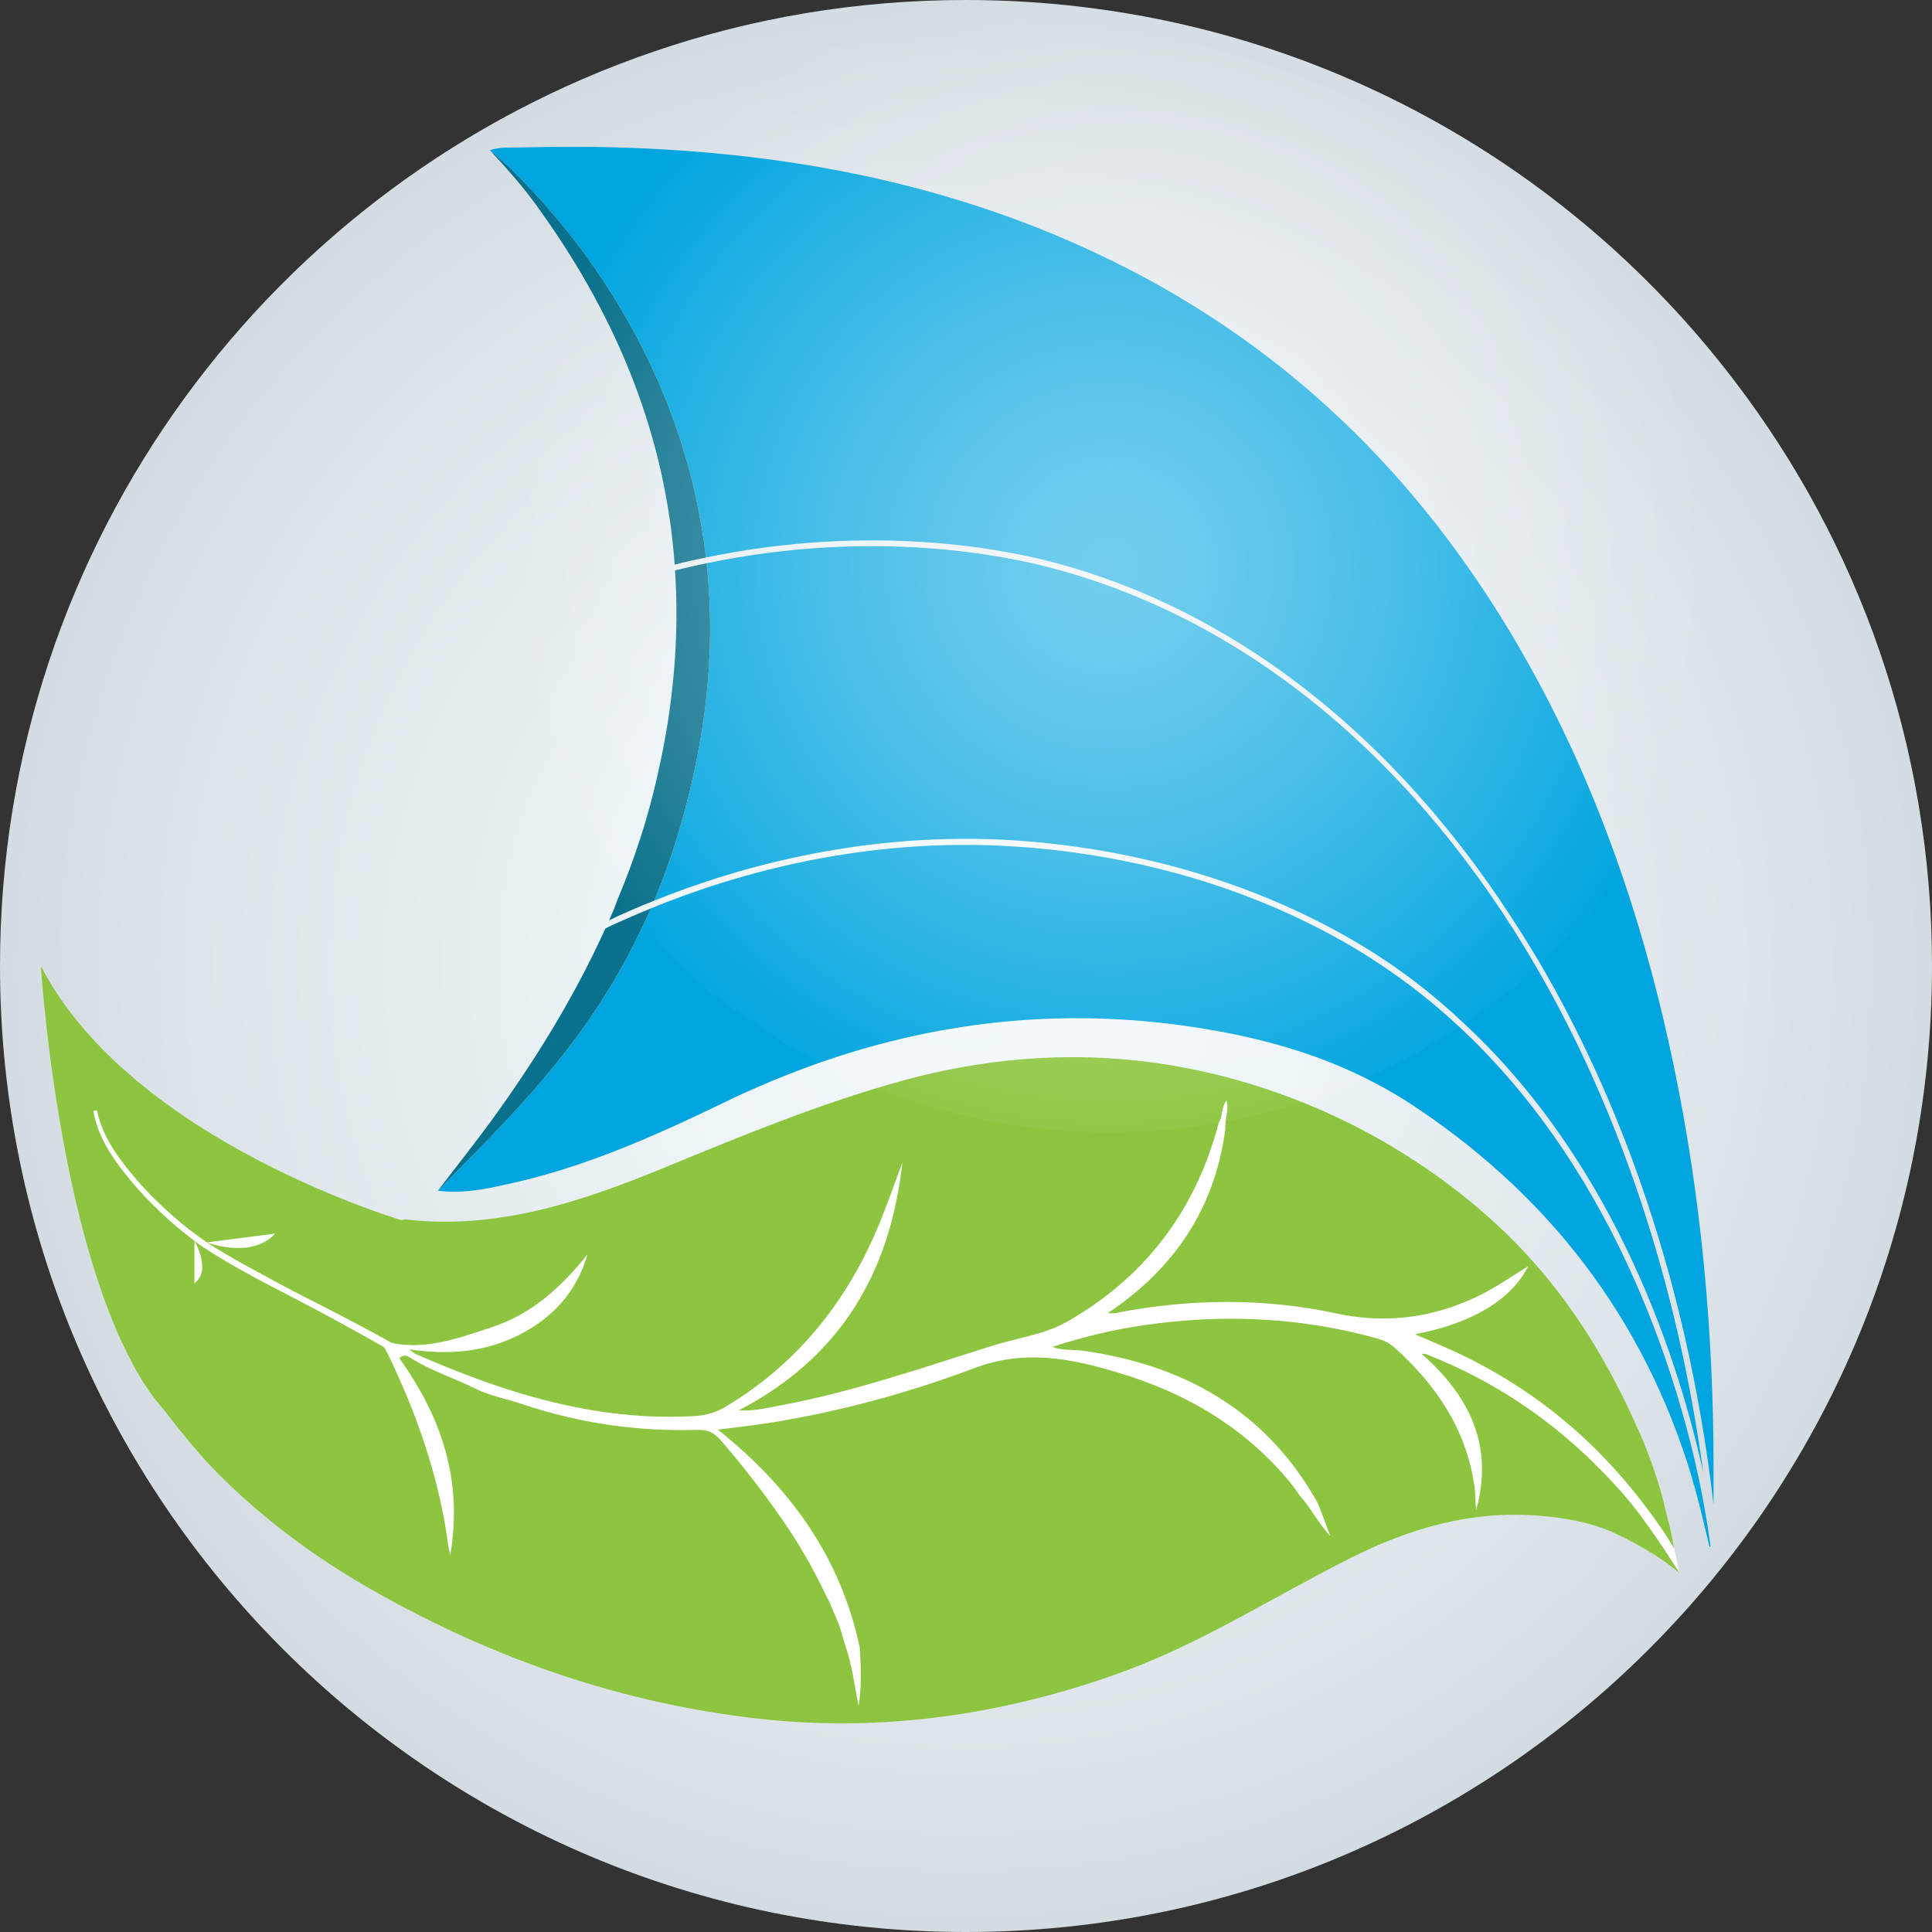 <?xml version="1.0" encoding="UTF-8"?><svg id="uuid-5050a89d-c493-4c24-8cfa-82e7bd4fd5ee" xmlns="http://www.w3.org/2000/svg" xmlns:xlink="http://www.w3.org/1999/xlink" viewBox="0 0 56.87 56.87"><rect x="0" y="0" width="56.87" height="56.87" fill="#333333" stroke="none"/><defs><style>.uuid-667a175b-5c7b-476a-b57e-be4b332cb2d6{fill:#00a5df;}.uuid-8d72b2ff-1275-49d0-89ad-21fd0f1992d4{fill:#fff;}.uuid-6e320660-e3e4-43ad-a89a-e14b965059d6{fill:url(#uuid-128a39d5-3aed-455e-b170-de2d313d0de9);opacity:.56;}.uuid-e073576d-efac-4da0-8ea6-429a81e27a3b{fill:url(#uuid-03ad0b29-4a51-42ff-85ab-ddc86ec10fdd);}.uuid-94194ebb-2282-43e2-a1dd-c9551679fbad{fill:#8ec540;}.uuid-b8229599-84b2-47cc-af27-d5d6de63321f{fill:#09718b;}</style><radialGradient id="uuid-03ad0b29-4a51-42ff-85ab-ddc86ec10fdd" cx="28.435" cy="28.435" fx="28.435" fy="28.435" r="91.472" gradientUnits="userSpaceOnUse"><stop offset="0" stop-color="#f4fafd"/><stop offset=".109" stop-color="#edf4f7"/><stop offset=".256" stop-color="#dce4e9"/><stop offset=".427" stop-color="#bfcad0"/><stop offset=".612" stop-color="#98a6af"/><stop offset=".693" stop-color="#85959f"/></radialGradient><radialGradient id="uuid-128a39d5-3aed-455e-b170-de2d313d0de9" cx="32.645" cy="16.665" fx="32.645" fy="16.665" r="17.73" gradientUnits="userSpaceOnUse"><stop offset="0" stop-color="#fff" stop-opacity=".8"/><stop offset=".1" stop-color="#fff" stop-opacity=".765"/><stop offset=".263" stop-color="#fff" stop-opacity=".669"/><stop offset=".469" stop-color="#fff" stop-opacity=".513"/><stop offset=".71" stop-color="#fff" stop-opacity=".297"/><stop offset=".978" stop-color="#fff" stop-opacity=".024"/><stop offset="1" stop-color="#fff" stop-opacity="0"/></radialGradient></defs><path class="uuid-e073576d-efac-4da0-8ea6-429a81e27a3b" d="M56.87,28.43c0,15.71-12.73,28.44-28.44,28.44C12.73,56.87,0,44.14,0,28.43,0,15.95,8.05,5.34,19.24,1.52c2.88-.99,5.97-1.52,9.19-1.52,9.24,0,17.45,4.4,22.64,11.23,3.64,4.77,5.8,10.73,5.8,17.2Z"/><path class="uuid-94194ebb-2282-43e2-a1dd-c9551679fbad" d="M12.002,35.975s-8.107-2.327-10.799-7.54c0,0,.394,6.381,2.185,10.627,3.653,8.662,8.614-1.561,8.614-3.087Z"/><path class="uuid-8d72b2ff-1275-49d0-89ad-21fd0f1992d4" d="M6.465,41.897l5.509-5.351s3.703,.045,5.78-.88,8.06-3.206,9.64-3.612,3.522-.768,6.209-.406c2.687,.361,6.976,2.009,8.918,3.454s3.341,2.8,3.838,3.883,2.077,3.031,2.924,6.595l.145,.709s-2.73-2.811-6.478-1.727c-3.668,1.061-8.173,3.364-9.979,3.883s-5.938,2.664-12.62,1.332-12.282-6.254-13.885-7.879Z"/><path class="uuid-94194ebb-2282-43e2-a1dd-c9551679fbad" d="M23.92,46.184v.003c-.007-.003-.014-.01-.021-.014,.007,.003,.014,.007,.021,.01Z"/><polygon class="uuid-94194ebb-2282-43e2-a1dd-c9551679fbad" points="23.924 46.188 23.924 46.191 23.92 46.188 23.924 46.188"/><path class="uuid-94194ebb-2282-43e2-a1dd-c9551679fbad" d="M23.92,46.184v.003c-.007-.003-.014-.01-.021-.014,.007,.003,.014,.007,.021,.01Z"/><polygon class="uuid-94194ebb-2282-43e2-a1dd-c9551679fbad" points="23.924 46.188 23.924 46.191 23.92 46.188 23.924 46.188"/><path class="uuid-94194ebb-2282-43e2-a1dd-c9551679fbad" d="M49.43,46.296c-.458-.37-.677-.506-1.105-.755s-.915-.466-.915-.466c-.671-.281-1.387-.401-2.116-.459-1.976-.161-3.804,.37-5.554,1.253-2.26,1.133-4.39,2.52-6.79,3.38-3.41,1.222-6.913,1.739-10.516,1.353-4.092-.442-7.91-1.77-11.485-3.804-1.733-.986-3.315-2.167-4.705-3.599-.445-.455-1.294-1.501-1.643-2.021,2.4-1.623,5.04-2.882,6.964-5.043,.11-.123,.199-.257,.407-.236,2.729,.305,5.218-.551,7.68-1.568,2.236-.921,4.475-1.839,6.811-2.493,3.808-1.061,7.574-.962,11.289,.384,1.835,.668,3.537,1.599,5.095,2.801,2.541,1.959,4.12,4.229,5.394,7.102,.38,.853,.604,1.603,.728,2.088,.015,.059,.13,.533,.192,.77,.028,.141,.079,.37,.119,.598-.158-.266-.233-.379-.298-.479-1.445-2.126-3.183-3.766-5.473-4.978-.586-.312-1.198-.565-1.859-.849,1.681-.318,2.849-1.024,3.332-2.003-.531,.329-1.017,.668-1.555,.921-1.311,.606-2.664,.777-4.092,.469-2.164-.466-4.335-.435-6.506-.01-.051,.01-.11,0-.219,0,1.976-1.322,3.157-3.102,3.462-5.434-.027-.274,.113-.541,.034-.829-.161,.199-.106,.462-.233,.664-.675,2.578-2.171,4.554-4.479,5.862-.647,.366-1.445,.466-2.171,.695-2.078,.651-4.136,1.37-6.287,1.767-.36,.068-.722,.161-1.195,.14,3.017-1.565,4.465-4.078,4.821-7.293-.247,.651-.469,1.308-.74,1.945-.942,2.212-2.39,4.003-4.475,5.246-.291,.175-.592,.253-.938,.27-2.9,.158-5.574-.688-8.18-1.832-.034-.014-.062-.045-.185-.134,1.195,.181,2.253,.072,3.243-.428,.996-.507,1.692-1.277,2.007-2.369-.757,.952-1.637,1.757-2.801,2.14-1.024,.339-2.058,.729-3.157,.421-.027-.027-.123-.106-.336-.236-.178-.106-.404-.202-.404-.202l-.168,.113s.315,.134,.428,.185c.199,.089,.356,.219,.435,.294,.044,.062,.082,.127,.116,.199,.87,1.794,1.52,3.66,1.787,5.646,.007,.065,.024,.127,.058,.301,.39-2.246-.284-4.106-1.5-5.807,.123-.099,.216-.079,.301-.024,.603,.387,1.287,.599,1.921,.914,.442,.223,.948,.312,1.421,.473,1.668,.555,3.38,.805,5.136,.75,.281-.007,.483,.072,.675,.294,.603,.699,1.174,1.418,1.698,2.174,.007,.01,.021,.031,.041,.058,.01,.017,.024,.034,.038,.051,.031,.048,.065,.092,.096,.14,.041,.062,.082,.123,.127,.188,.048,.075,.099,.154,.151,.233,.058,.089,.113,.181,.171,.274,.007,.01,.014,.024,.021,.034,.055,.092,.11,.185,.164,.277,.041,.068,.079,.137,.12,.209,.027,.051,.058,.106,.086,.161-.007-.003-.014-.007-.021-.01,.007,.003,.014,.01,.021,.014q.003,0,.003,.003c.027,.051,.055,.103,.086,.157v.003c.027,.055,.058,.11,.086,.168,.089,.171,.178,.349,.264,.534,.01,.017,.024,.034,.038,.055,.137,.356,.322,.699,.407,1.075,.031,.086,.058,.175,.082,.26v.003c.202,.572,.264,1.178,.39,1.77,.092-.575,.068-1.144,.034-1.712-.558-2.65-2.034-4.708-4.177-6.42,.548-.072,1.048-.123,1.541-.202,2.061-.329,4.078-.883,6.023-1.613,1.472-.551,2.815-.284,4.208,.134,2.003,.599,3.743,1.613,5.085,3.25,.096,.12,.181,.247,.27,.37,.332,.37,.548,.825,.901,1.192-.116-.312-.236-.627-.356-.938,0,0-.045-.086-.092-.168-1.527-2.633-3.904-3.934-6.841-4.349-.27-.038-.555,.007-.897-.11,.928-.305,1.808-.51,2.698-.64,2.311-.336,4.602-.24,6.865,.39,.209,.058,.38,.147,.538,.291,1.209,1.096,2.082,2.383,2.322,4.034,.01,.068,.021,.137,.024,.209,.01,.181,.014,.377,.031,.52,.527-1.89-.192-3.359-1.602-4.599,.062,0,.092-.007,.116,.003,2.096,.815,3.869,2.048,5.366,3.63,.216,.226,.428,.462,.63,.705,.024,.027,.048,.058,.072,.086,.688,.87,1.339,1.926,1.394,2.009,.003,.003,.003,.007,.003,.007Z"/><path class="uuid-667a175b-5c7b-476a-b57e-be4b332cb2d6" d="M50.08,43.89v-.01c-.59-2.94-2.35-9.21-7.12-13.65-.92-.86-1.96-1.65-3.12-2.34-2.89-1.71-6.32-2.73-9.94-2.97-4.46-.3-8.28,.81-10.74,1.82-.09,.2-.17,.39-.27,.58-1.63,3.47-3.96,5.64-6,7.73,.71,.09,1.36-.04,1.99-.18,2.26-.48,4.35-1.41,6.4-2.4,.94-.46,1.89-.85,2.85-1.19,3.67-1.28,7.46-1.65,11.42-.98,1.61,.27,3.19,.71,4.65,1.44,.4,.2,.8,.42,1.18,.66,4.13,2.67,6.99,6.34,8.42,11.08,.01,.03,.02,.06,.02,.09,.01,.01,.01,.02,.01,.03,.19,.63,.33,1.28,.49,1.93,.01,0,.02,0,.03-.01-.01-.07-.08-.67-.27-1.63Zm-4.85-15.41c-3.46-5.96-8.38-10.17-14.16-11.73-1.5-.41-5.37-1.19-10.27-.17,.17,1.57,.14,3.28-.17,5.12-.32,1.84-.79,3.42-1.37,4.81,2.48-1,6.26-2.06,10.65-1.77,3.64,.25,7.11,1.28,10.02,3,1.19,.7,2.24,1.51,3.18,2.4,4.53,4.22,6.35,10.1,7.03,13.22-.77-5.62-2.48-10.69-4.91-14.88Zm4.03,2.85c-.4-1.91-.9-3.79-1.53-5.62-.66-1.92-1.45-3.78-2.42-5.59-2.82-5.28-6.76-9.47-12.13-12.22-5.12-2.62-10.57-3.55-16.19-3.58-.56,0-1.13,.01-1.7,.02-.28,.01-.57-.02-.87,.08,0,0,.68,.54,1.59,1.57,1.69,1.9,4.2,5.48,4.77,10.42,4.93-1.02,8.82-.24,10.33,.17,5.06,1.37,9.57,4.8,13.04,9.91,.41,.61,.81,1.24,1.19,1.88,2.66,4.56,4.41,10,5.1,15.92v-1.07c0-4-.36-7.97-1.18-11.89Z"/><path class="uuid-b8229599-84b2-47cc-af27-d5d6de63321f" d="M18.59,26.98c-.28,.12-.53,.23-.77,.35-.91,2.01-2.07,3.89-3.38,5.69-.5,.68-1.01,1.32-1.55,2.03,2.04-2.09,4.37-4.26,6-7.73,.1-.19,.18-.38,.27-.58-.2,.08-.39,.16-.57,.24Zm2.21-10.4c-.3,.06-.61,.13-.93,.21,.13,1.96-.04,3.99-.53,6.09-.28,1.25-.68,2.45-1.17,3.62-.07,.2-.15,.39-.24,.59,.17-.08,.35-.17,.54-.25,.25-.11,.51-.22,.79-.33,.58-1.39,1.05-2.97,1.37-4.81,.31-1.84,.34-3.55,.17-5.12Zm-4.79-10.59c-.91-1.03-1.59-1.57-1.59-1.57,.47,.51,.91,1,1.3,1.53,.06,.08,.12,.16,.18,.25,2.34,3.26,3.69,6.72,3.96,10.42,.31-.08,.62-.15,.92-.21-.57-4.94-3.08-8.52-4.77-10.42Z"/><path class="uuid-8d72b2ff-1275-49d0-89ad-21fd0f1992d4" d="M2.856,32.68c.16,.844,.735,1.553,1.289,2.188,.581,.637,1.233,1.216,1.942,1.702,.714,.464,1.511,.877,2.258,1.283,.766,.411,1.651,.824,3.192,1.679l-.219,.129c-.889-.503-1.805-1.002-2.19-1.201-1.124-.596-2.08-1.051-3.141-1.744-.719-.504-1.371-1.095-1.955-1.747-.567-.66-1.137-1.388-1.285-2.273,0-0,.108-.015,.108-.015h0Z"/><path class="uuid-8d72b2ff-1275-49d0-89ad-21fd0f1992d4" d="M6.087,36.57s1.315,.509,2.012-.258l-2.012,.258Z"/><path class="uuid-8d72b2ff-1275-49d0-89ad-21fd0f1992d4" d="M5.723,36.524s.516,.869,0,1.252v-1.252Z"/><path class="uuid-6e320660-e3e4-43ad-a89a-e14b965059d6" d="M51.38,14.6c0,4.16-1.36,8-3.65,11.11-.71,.96-1.51,1.85-2.39,2.66l-.11,.11c-.67,.6-1.37,1.16-2.12,1.66-.05,.03-.1,.06-.15,.09-.87,.58-1.79,1.09-2.76,1.51-.6,.27-1.23,.51-1.86,.71-.26,.08-.52,.16-.79,.23-.48,.13-.97,.24-1.47,.33-.07,.02-.14,.03-.21,.04-1.04,.19-2.12,.28-3.22,.28-2.14,0-4.2-.36-6.11-1.02-.25-.08-.5-.17-.74-.27-.57-.22-1.13-.48-1.67-.76-1.98-1-3.75-2.35-5.24-3.96-.1-.11-.2-.22-.3-.34-.05-.04-.09-.09-.12-.14-.1-.11-.2-.22-.3-.34-2.66-3.24-4.26-7.39-4.26-11.9,0-3.02,.72-5.88,1.99-8.4,.04-.07,.07-.14,.11-.21,.3-.58,.62-1.13,.98-1.67,.66-1.01,1.42-1.94,2.25-2.8,2.88-.99,5.97-1.52,9.19-1.52,9.24,0,17.45,4.4,22.64,11.23,.21,1.09,.31,2.22,.31,3.37Z"/></svg>